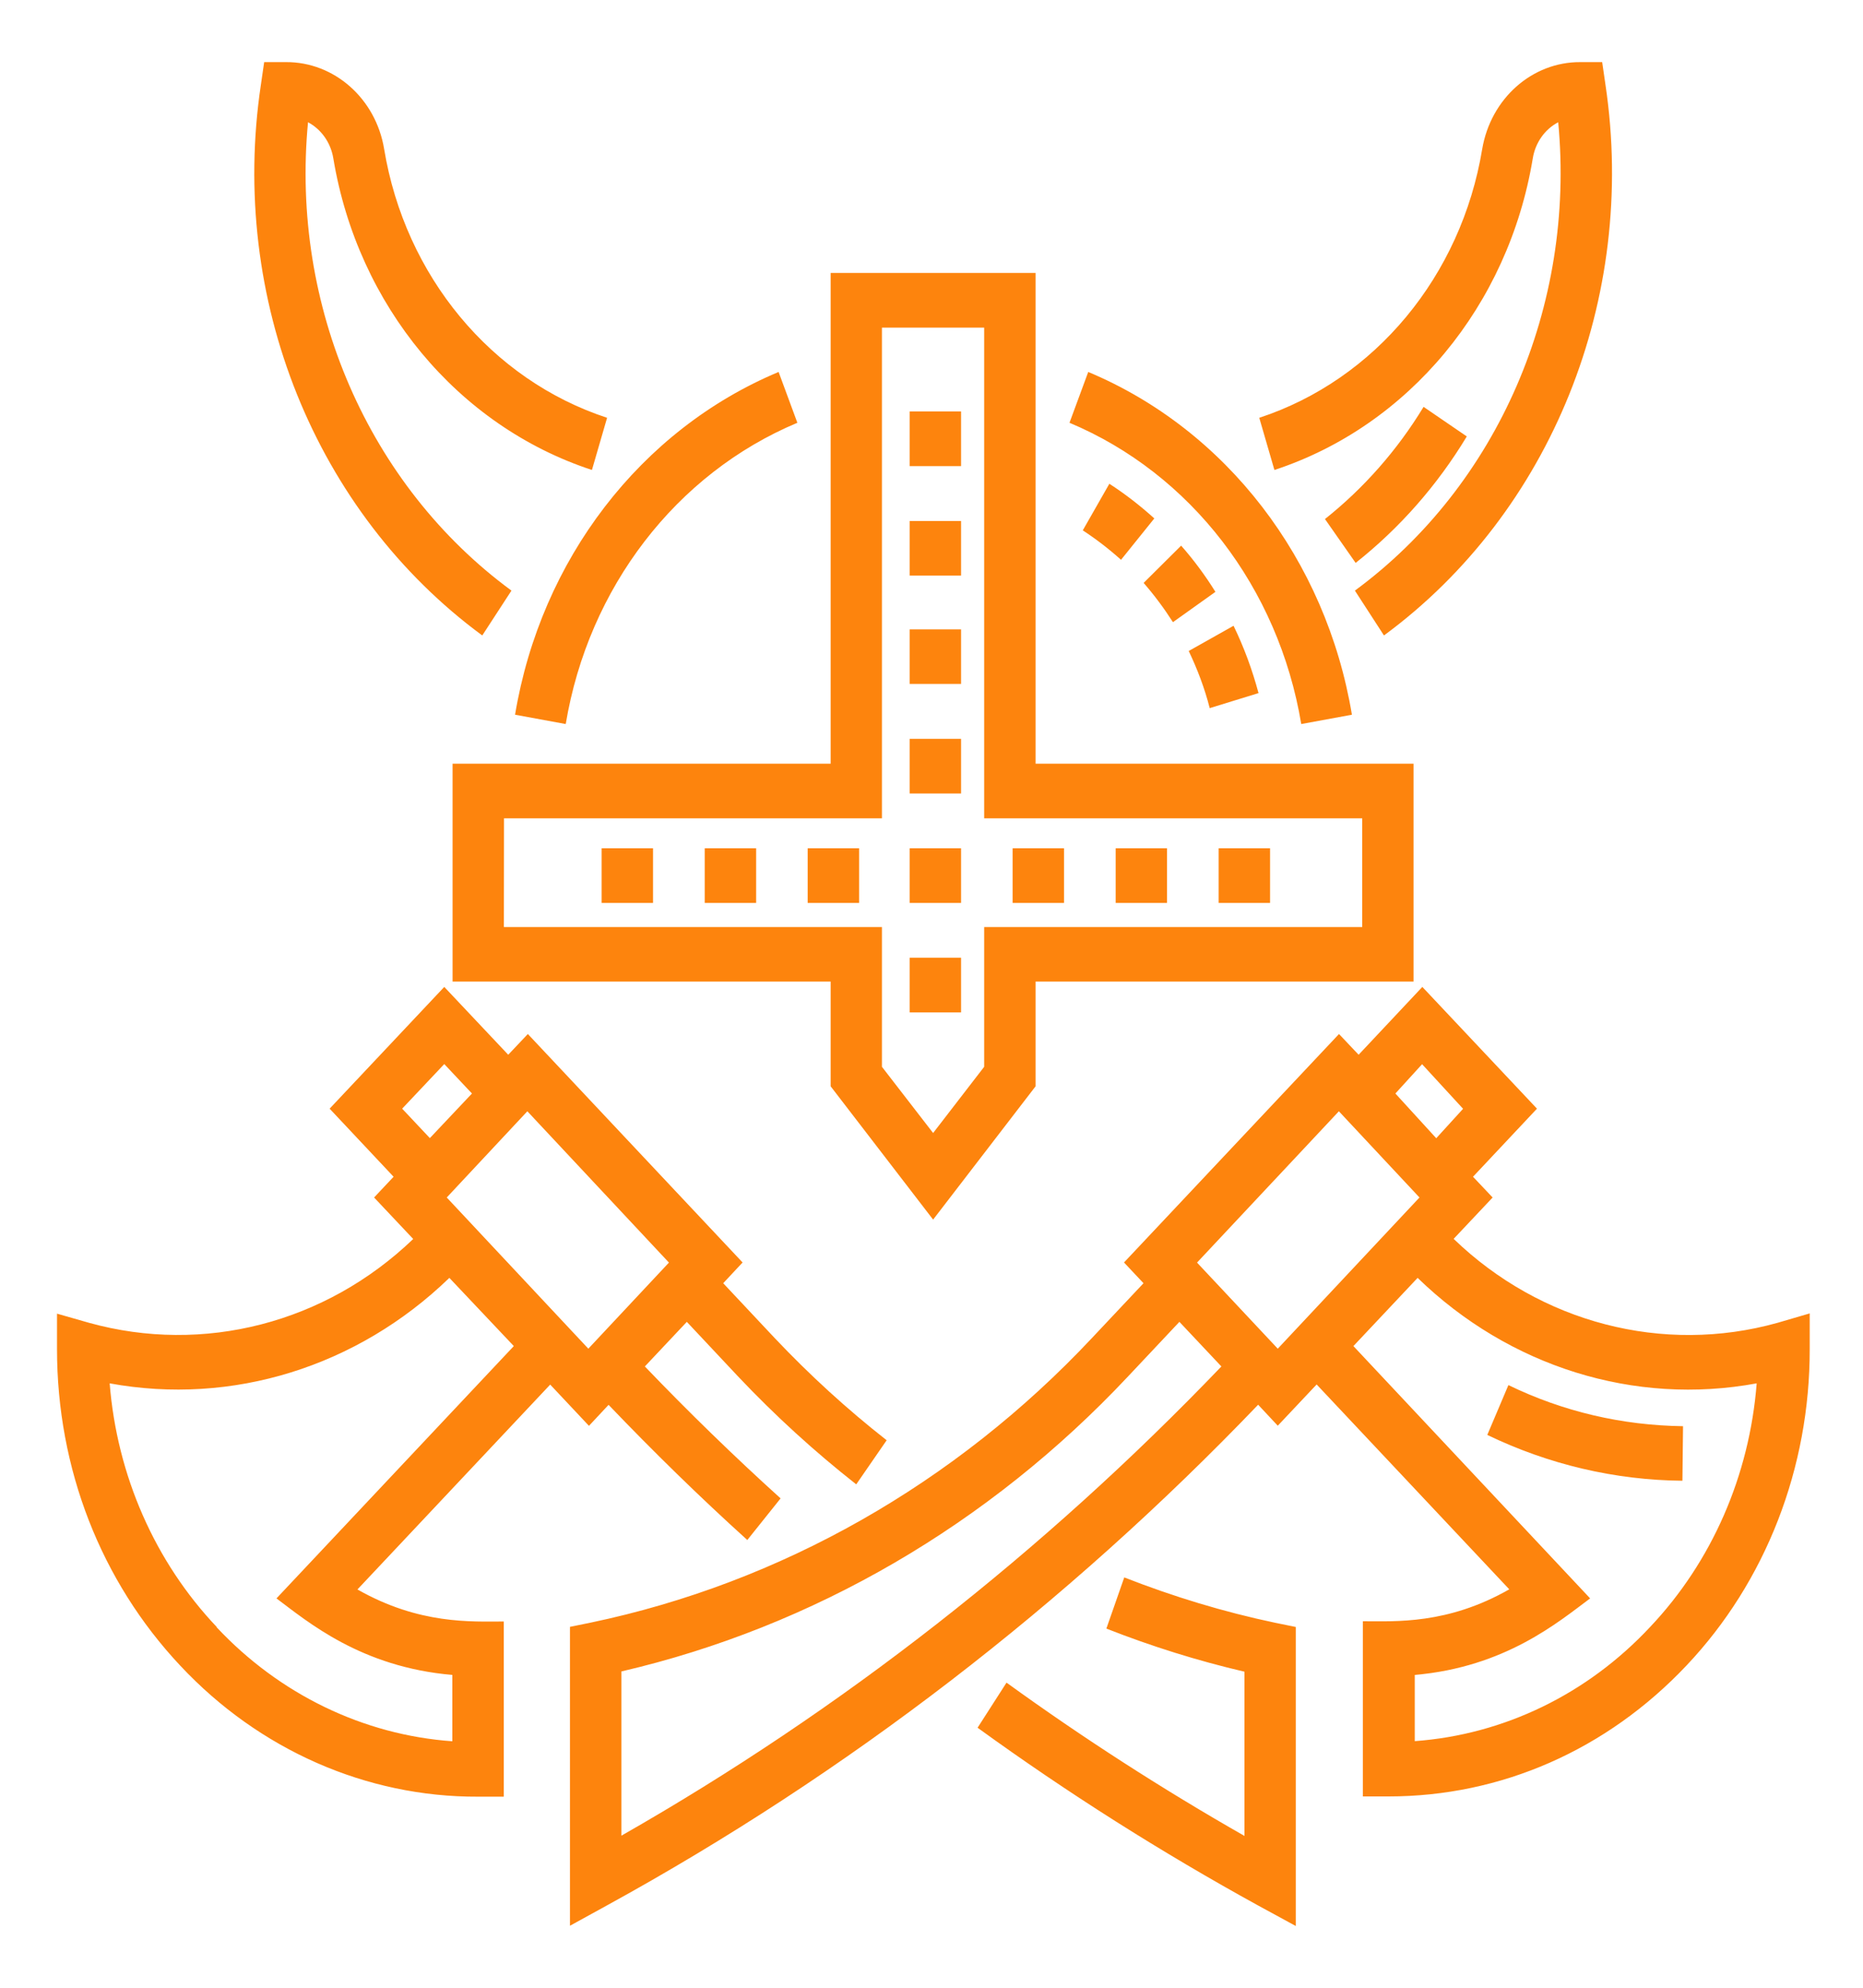 <svg width="15" height="16" viewBox="0 0 15 16" fill="none" xmlns="http://www.w3.org/2000/svg">
<g clip-path="url(#clip0_2101_63907)">
<path d="M4.058 6.587H7.101V2.637H7.924V6.587H10.968V7.462H7.924V8.587L7.513 9.12L7.101 8.587V7.462H4.057L4.058 6.587ZM3.644 7.901H6.688V8.744L7.513 9.817L8.338 8.744V7.901H11.381V6.147H8.338V2.197H6.688V6.147H3.644V7.901ZM4.844 6.828H5.258V7.268H4.844V6.828ZM5.674 6.828H6.088V7.268H5.674V6.828ZM6.503 6.828H6.917V7.268H6.503V6.828ZM7.324 6.828H7.738V7.268H7.324V6.828ZM7.324 7.709H7.738V8.149H7.324V7.709ZM7.324 5.947H7.738V6.387H7.324V5.947ZM7.324 5.066H7.738V5.505H7.324V5.066ZM7.324 4.194H7.738V4.633H7.324V4.194ZM7.324 3.312H7.738V3.752H7.324V3.312ZM8.153 6.828H8.567V7.268H8.153V6.828ZM8.983 6.828H9.396V7.268H8.983V6.828ZM9.812 6.828H10.226V7.268H9.812V6.828ZM11.391 14.015V13.482C12.118 13.419 12.545 13.058 12.803 12.866L10.897 10.835L11.414 10.286C12.152 11.002 13.161 11.317 14.144 11.135C14.086 11.877 13.783 12.571 13.286 13.096C12.78 13.638 12.107 13.963 11.391 14.015ZM10.288 10.856L9.638 10.163L10.78 8.945L11.429 9.639L10.288 10.856ZM11.45 8.566L11.78 8.925L11.564 9.162L11.235 8.802L11.45 8.566ZM5.003 13.454C6.548 13.095 7.963 12.271 9.08 11.082L9.496 10.64L9.834 10.999C8.4 12.495 6.774 13.767 5.003 14.776V13.454ZM14.311 10.648C13.391 10.905 12.405 10.648 11.704 9.972L12.018 9.639L11.86 9.472L12.375 8.924L11.452 7.944L10.939 8.49L10.781 8.323L9.05 10.162L9.207 10.329L8.792 10.77C7.691 11.943 6.286 12.741 4.756 13.061L4.589 13.095V15.501L4.891 15.335C6.817 14.278 8.583 12.921 10.13 11.307L10.288 11.476L10.601 11.144L12.152 12.793C11.654 13.077 11.237 13.05 10.973 13.05V14.46H11.18C12.086 14.46 12.937 14.086 13.579 13.406C14.217 12.732 14.573 11.815 14.571 10.857V10.572L14.311 10.648ZM1.745 13.096C1.248 12.572 0.942 11.877 0.883 11.135C1.869 11.316 2.878 11.002 3.618 10.286L4.137 10.835L2.226 12.866C2.48 13.056 2.908 13.419 3.642 13.482V14.016C2.925 13.965 2.25 13.638 1.744 13.098L1.745 13.096ZM3.238 8.924L3.577 8.565L3.8 8.802L3.461 9.161L3.238 8.924ZM4.737 10.856L3.597 9.639L4.246 8.945L5.386 10.163L4.737 10.856ZM4.43 11.145L4.742 11.477L4.9 11.308C5.259 11.683 5.634 12.05 6.017 12.396L6.285 12.061C5.911 11.723 5.544 11.366 5.192 10.999L5.53 10.64L5.945 11.082C6.241 11.395 6.558 11.684 6.894 11.948L7.139 11.593C6.82 11.343 6.519 11.068 6.238 10.771L5.823 10.329L5.979 10.162L4.25 8.323L4.092 8.49L3.577 7.944L2.654 8.924L3.169 9.472L3.012 9.639L3.327 9.973C2.62 10.651 1.639 10.903 0.718 10.648L0.459 10.574V10.859C0.459 11.822 0.812 12.727 1.452 13.408C2.086 14.085 2.95 14.466 3.85 14.462H4.056V13.052C3.798 13.052 3.377 13.078 2.878 12.794L4.43 11.145ZM9.052 12.697L8.908 13.109C9.269 13.251 9.642 13.368 10.02 13.456V14.778C9.362 14.403 8.719 13.989 8.104 13.544L7.871 13.907C8.594 14.431 9.353 14.911 10.13 15.338L10.433 15.503V13.096L10.266 13.062C9.853 12.975 9.447 12.852 9.052 12.697ZM4.555 5.828C4.738 4.73 5.444 3.812 6.42 3.403L6.269 2.994C5.158 3.459 4.355 4.504 4.147 5.753L4.555 5.828ZM10.477 5.828L10.885 5.753C10.677 4.504 9.873 3.459 8.762 2.994L8.611 3.403C9.587 3.812 10.294 4.73 10.477 5.828ZM3.883 5.115L4.118 4.754C2.967 3.908 2.339 2.464 2.48 0.984C2.585 1.04 2.663 1.146 2.684 1.276C2.881 2.46 3.685 3.428 4.766 3.783L4.888 3.363C3.955 3.057 3.262 2.221 3.093 1.2C3.026 0.793 2.691 0.498 2.303 0.5H2.127L2.1 0.686C1.844 2.403 2.537 4.125 3.883 5.115ZM12.341 1.276C12.361 1.15 12.437 1.041 12.546 0.984C12.686 2.463 12.059 3.908 10.909 4.754L11.143 5.115C12.489 4.125 13.182 2.403 12.927 0.686L12.9 0.5H12.724C12.336 0.498 12.003 0.793 11.934 1.2C11.765 2.221 11.071 3.057 10.139 3.363L10.261 3.783C11.342 3.428 12.145 2.46 12.341 1.276ZM9.294 4.173C9.18 4.07 9.059 3.976 8.932 3.894L8.718 4.269C8.825 4.339 8.929 4.419 9.026 4.506L9.294 4.173ZM9.786 4.764C9.704 4.632 9.612 4.508 9.51 4.392L9.208 4.692C9.294 4.791 9.373 4.897 9.444 5.008L9.786 4.764ZM10.133 5.579C10.083 5.392 10.016 5.21 9.932 5.037L9.571 5.24C9.641 5.387 9.7 5.542 9.74 5.7L10.133 5.579ZM10.915 4.531L10.668 4.178C10.981 3.929 11.25 3.624 11.462 3.275L11.81 3.513C11.572 3.907 11.269 4.251 10.915 4.531ZM13.546 11.919C13.003 11.914 12.468 11.788 11.975 11.55L12.145 11.149C12.586 11.363 13.059 11.473 13.551 11.48L13.546 11.919Z" fill="#FD840D"/>
</g>
<defs>
<clipPath id="clip0_2101_63907">
<rect width="15" height="15" fill="white" transform="translate(0 0.5)"/>
</clipPath>
</defs>
</svg>
